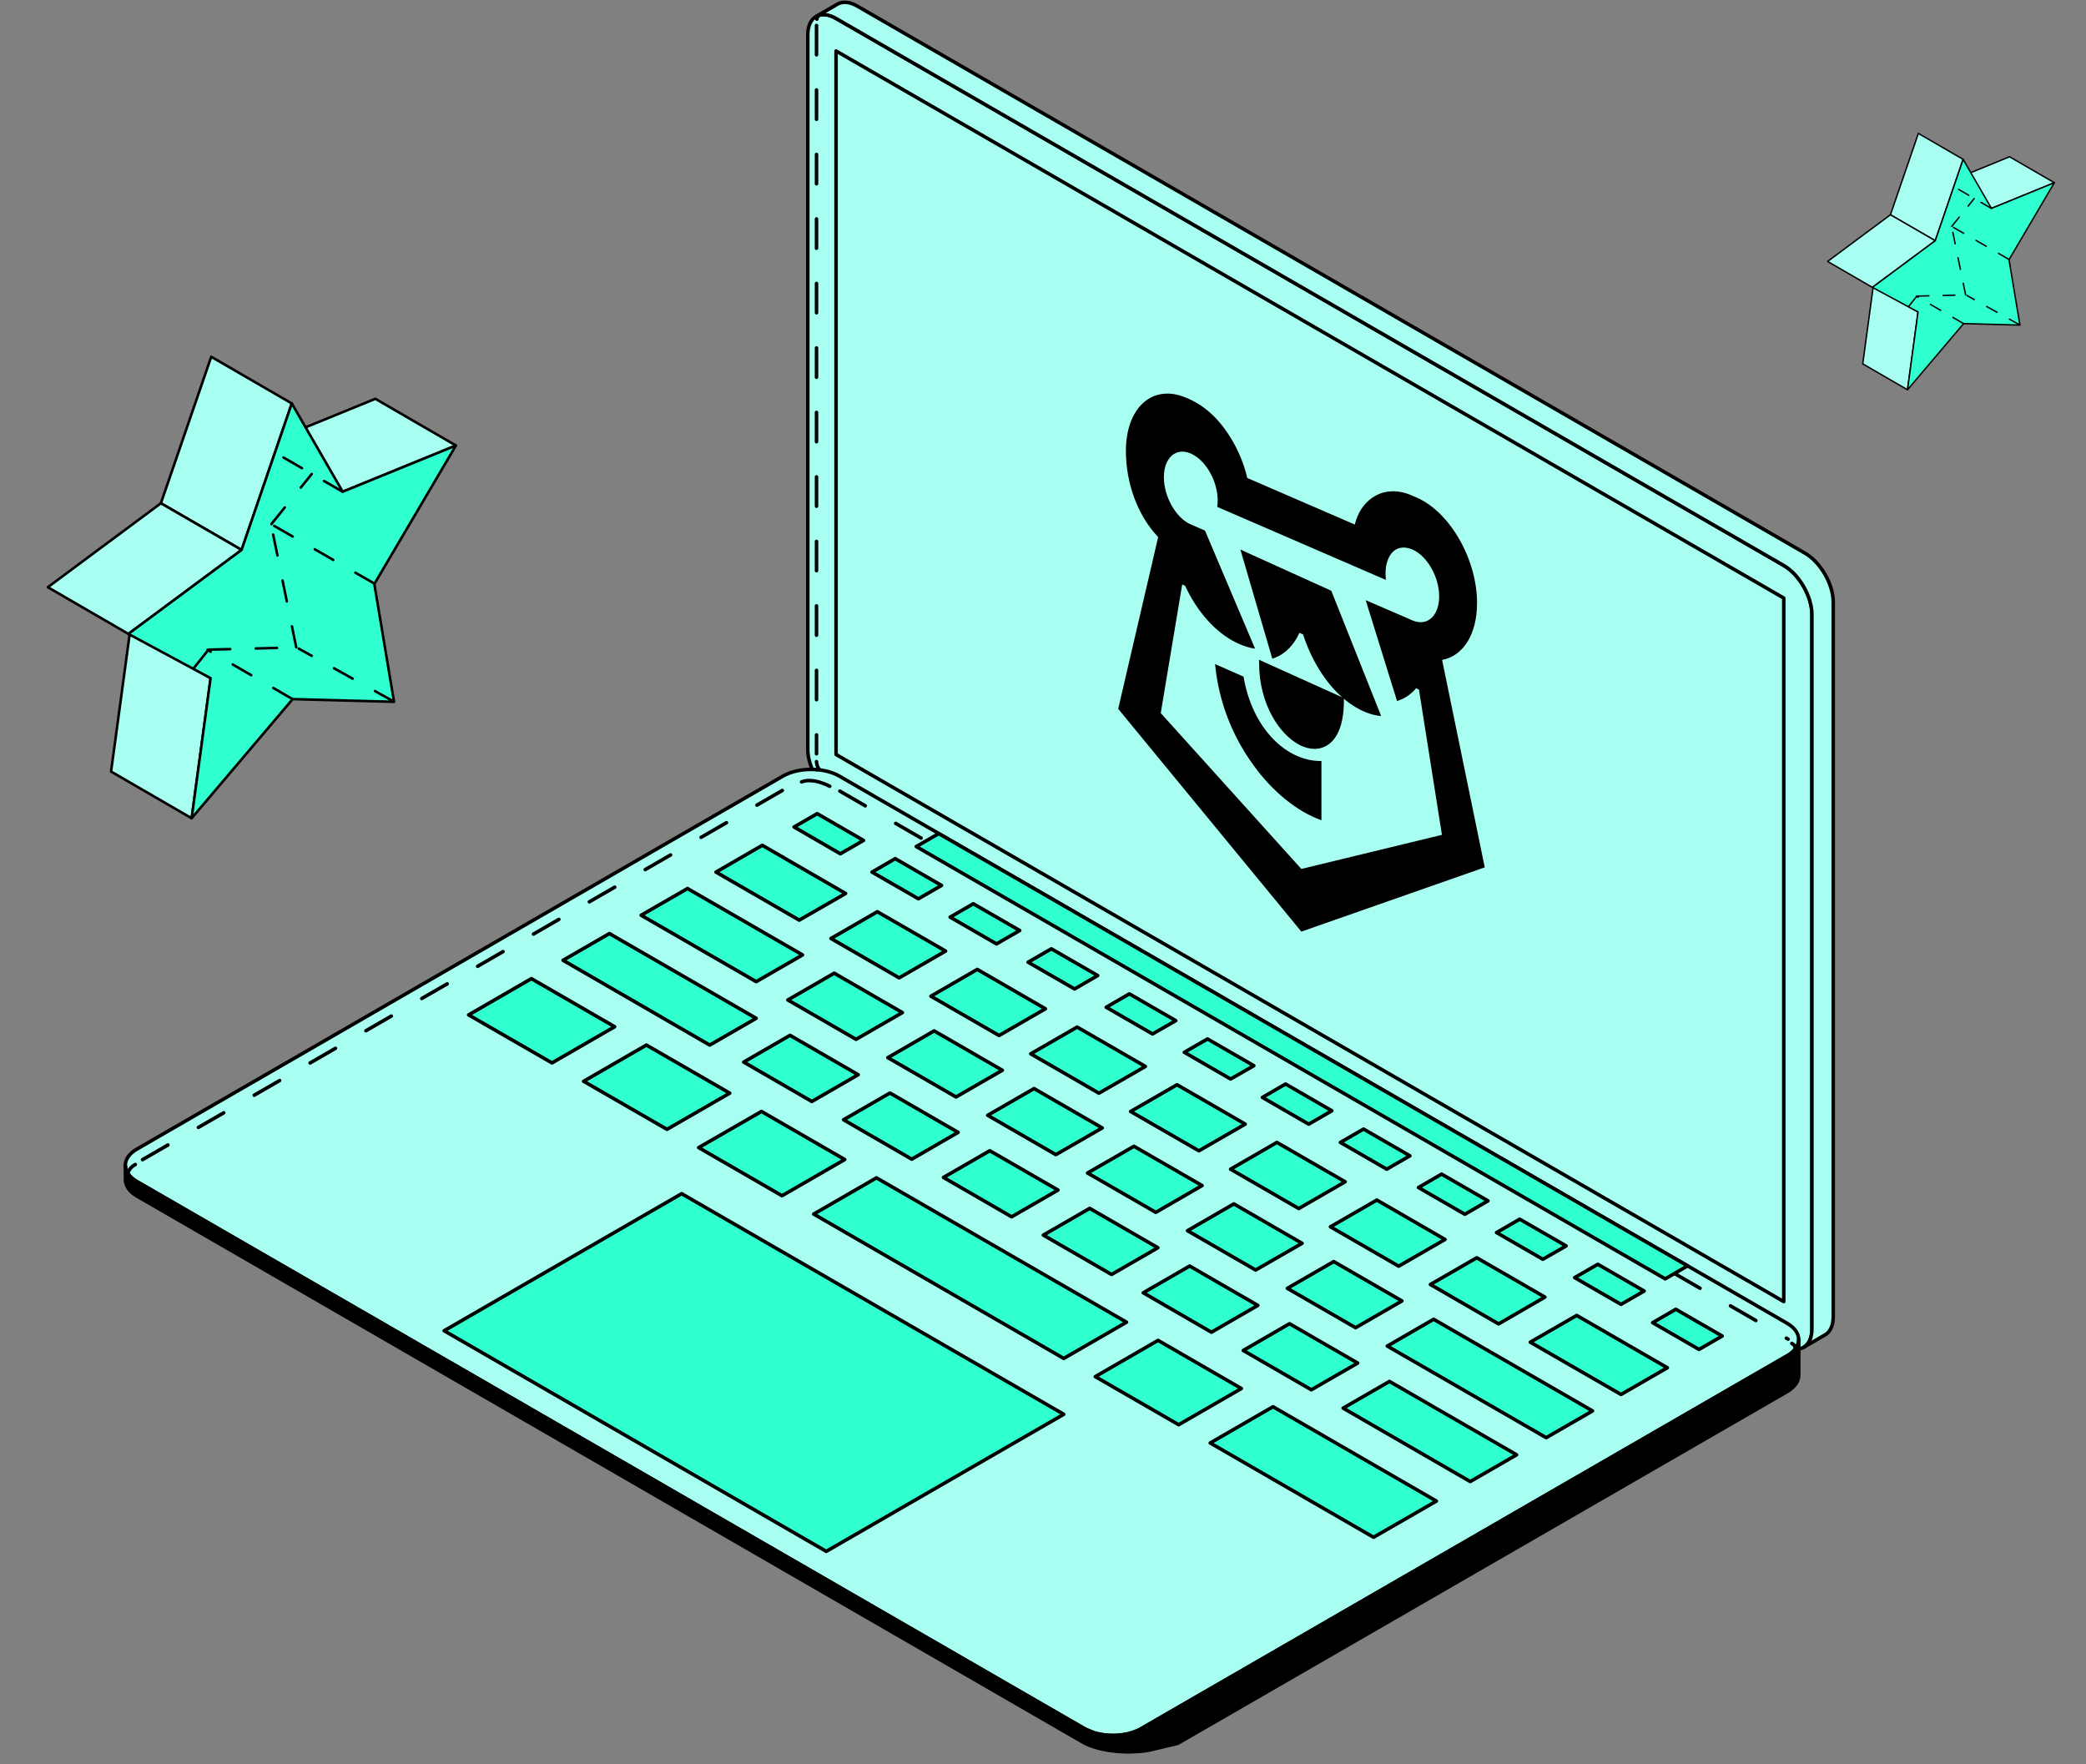 <?xml version="1.0" encoding="UTF-8"?> <svg xmlns="http://www.w3.org/2000/svg" width="175" height="148" viewBox="0 0 175 148" fill="none"><rect x="0" y="0" width="175" height="148" fill="#808080" stroke="none"/> <path d="M28.753 41.25L21.992 37.333L31.488 33.456L38.249 37.374L28.753 41.25Z" fill="#A8FFF1" stroke="black" stroke-width="0.214" stroke-miterlimit="10" stroke-linejoin="round"></path> <path d="M16.079 68.643L9.318 64.725L10.908 52.972L17.669 56.89L16.079 68.643Z" fill="#A8FFF1" stroke="black" stroke-width="0.214" stroke-miterlimit="10" stroke-linejoin="round"></path> <path d="M20.269 46.134L13.498 42.217L17.72 29.929L24.48 33.847L20.269 46.134Z" fill="#A8FFF1" stroke="black" stroke-width="0.214" stroke-miterlimit="10" stroke-linejoin="round"></path> <path d="M10.772 53.178L4.012 49.26L13.497 42.217L20.268 46.134L10.772 53.178Z" fill="#A8FFF1" stroke="black" stroke-width="0.214" stroke-miterlimit="10" stroke-linejoin="round"></path> <path d="M24.479 33.847L28.752 41.25L38.248 37.373L31.404 48.993L33.056 58.874L24.551 58.648L16.077 68.642L17.666 56.89L10.771 53.178L20.267 46.134L24.479 33.847Z" fill="#30FFD0" stroke="black" stroke-width="0.214" stroke-miterlimit="10" stroke-linejoin="round"></path> <path d="M16.246 56.062L17.58 54.39" stroke="black" stroke-width="0.214" stroke-miterlimit="10" stroke-linecap="round" stroke-linejoin="round" stroke-dasharray="1.79 2.14"></path> <path d="M24.476 58.61L17.414 54.52" stroke="black" stroke-width="0.214" stroke-miterlimit="10" stroke-linecap="round" stroke-linejoin="round" stroke-dasharray="1.79 2.14"></path> <path d="M33.02 58.844L25.062 54.411" stroke="black" stroke-width="0.214" stroke-miterlimit="10" stroke-linecap="round" stroke-linejoin="round" stroke-dasharray="1.79 2.14"></path> <path d="M28.734 41.246L23.107 37.987" stroke="black" stroke-width="0.214" stroke-miterlimit="10" stroke-linecap="round" stroke-linejoin="round" stroke-dasharray="1.79 2.14"></path> <path d="M31.364 48.932L22.766 43.979" stroke="black" stroke-width="0.214" stroke-miterlimit="10" stroke-linecap="round" stroke-linejoin="round" stroke-dasharray="1.79 2.14"></path> <path d="M17.521 54.497L24.867 54.315" stroke="black" stroke-width="0.214" stroke-miterlimit="10" stroke-linecap="round" stroke-linejoin="round" stroke-dasharray="1.79 2.14"></path> <path d="M24.851 54.298L22.615 43.377" stroke="black" stroke-width="0.214" stroke-miterlimit="10" stroke-linecap="round" stroke-linejoin="round" stroke-dasharray="1.79 2.14"></path> <path d="M22.77 43.961L26.153 39.76" stroke="black" stroke-width="0.214" stroke-miterlimit="10" stroke-linecap="round" stroke-linejoin="round" stroke-dasharray="1.79 2.14"></path> <path d="M167.068 17.481L163.312 15.305L168.588 13.151L172.344 15.327L167.068 17.481Z" fill="#A8FFF1" stroke="black" stroke-width="0.119" stroke-miterlimit="10" stroke-linejoin="round"></path> <path d="M160.027 32.699L156.271 30.523L157.155 23.993L160.91 26.17L160.027 32.699Z" fill="#A8FFF1" stroke="black" stroke-width="0.119" stroke-miterlimit="10" stroke-linejoin="round"></path> <path d="M162.353 20.194L158.592 18.018L160.937 11.191L164.693 13.368L162.353 20.194Z" fill="#A8FFF1" stroke="black" stroke-width="0.119" stroke-miterlimit="10" stroke-linejoin="round"></path> <path d="M157.078 24.107L153.322 21.931L158.592 18.018L162.354 20.194L157.078 24.107Z" fill="#A8FFF1" stroke="black" stroke-width="0.119" stroke-miterlimit="10" stroke-linejoin="round"></path> <path d="M164.693 13.368L167.067 17.481L172.343 15.327L168.541 21.782L169.458 27.272L164.733 27.146L160.026 32.699L160.909 26.169L157.078 24.107L162.354 20.194L164.693 13.368Z" fill="#30FFD0" stroke="black" stroke-width="0.119" stroke-miterlimit="10" stroke-linejoin="round"></path> <path d="M160.119 25.709L160.86 24.781" stroke="black" stroke-width="0.119" stroke-miterlimit="10" stroke-linecap="round" stroke-linejoin="round" stroke-dasharray="0.99 1.19"></path> <path d="M164.691 27.125L160.768 24.854" stroke="black" stroke-width="0.119" stroke-miterlimit="10" stroke-linecap="round" stroke-linejoin="round" stroke-dasharray="0.99 1.19"></path> <path d="M169.438 27.255L165.018 24.793" stroke="black" stroke-width="0.119" stroke-miterlimit="10" stroke-linecap="round" stroke-linejoin="round" stroke-dasharray="0.99 1.19"></path> <path d="M167.058 17.479L163.932 15.668" stroke="black" stroke-width="0.119" stroke-miterlimit="10" stroke-linecap="round" stroke-linejoin="round" stroke-dasharray="0.99 1.19"></path> <path d="M168.519 21.749L163.742 18.997" stroke="black" stroke-width="0.119" stroke-miterlimit="10" stroke-linecap="round" stroke-linejoin="round" stroke-dasharray="0.99 1.19"></path> <path d="M160.826 24.84L164.907 24.739" stroke="black" stroke-width="0.119" stroke-miterlimit="10" stroke-linecap="round" stroke-linejoin="round" stroke-dasharray="0.99 1.19"></path> <path d="M164.9 24.73L163.658 18.663" stroke="black" stroke-width="0.119" stroke-miterlimit="10" stroke-linecap="round" stroke-linejoin="round" stroke-dasharray="0.99 1.19"></path> <path d="M163.742 18.987L165.622 16.653" stroke="black" stroke-width="0.119" stroke-miterlimit="10" stroke-linecap="round" stroke-linejoin="round" stroke-dasharray="0.99 1.19"></path> <path d="M152.214 50.363L152.32 111.127L152.142 112.019L151.604 112.798L151.068 113.144L150.914 113.181L150.88 112.251L150.298 111.375L149.644 110.858L148.249 110.013L73.6 66.946L69.879 64.885L69.132 64.675L68.242 64.586L68.131 64.52L67.927 63.859L67.77 63.328L67.768 62.868L67.758 62.234L67.773 3.073L67.787 2.646L67.869 2.189L68.105 1.677L68.536 1.346L68.872 1.229L70.801 1.237L150.333 47.068L152.214 50.363Z" fill="#A8FFF1"></path> <path d="M68.13 64.52C67.901 63.968 67.768 63.397 67.768 62.867V2.909C67.768 1.408 68.835 0.792 70.14 1.547L149.65 47.438C150.951 48.189 152.01 50.035 152.01 51.537V111.496C152.01 112.604 151.436 113.227 150.615 113.181" stroke="black" stroke-width="0.295" stroke-miterlimit="10" stroke-linecap="round" stroke-linejoin="round"></path> <path d="M151.431 46.408L71.921 0.513C71.264 0.132 70.661 0.103 70.234 0.361L68.535 1.346H68.539C68.962 1.141 69.52 1.194 70.136 1.547L149.645 47.438C150.946 48.189 152.005 50.036 152.005 51.538V111.496C152.005 112.243 151.747 112.768 151.32 113.018L153.023 112.029C153.491 111.808 153.795 111.262 153.795 110.466V50.508C153.795 49.006 152.732 47.163 151.431 46.408Z" fill="#A8FFF1" stroke="black" stroke-width="0.295" stroke-miterlimit="10" stroke-linecap="round" stroke-linejoin="round"></path> <path d="M149.645 109.189L70.139 63.294V4.276L149.645 50.171V109.189Z" fill="#A8FFF1" stroke="black" stroke-width="0.295" stroke-miterlimit="10" stroke-linecap="round" stroke-linejoin="round"></path> <path d="M95.727 145.022C94.426 145.773 92.296 145.773 90.99 145.022L11.489 99.127C10.188 98.372 10.188 97.145 11.489 96.394L65.679 65.108C66.984 64.357 69.11 64.357 70.415 65.108L131.695 100.485L149.921 111.007C151.222 111.758 151.222 112.989 149.921 113.74L95.727 145.022Z" fill="#A8FFF1" stroke="black" stroke-width="0.295" stroke-miterlimit="10" stroke-linecap="round" stroke-linejoin="round"></path> <path d="M70.498 71.621L66.615 69.376L68.557 68.256L72.443 70.501L70.498 71.621Z" fill="#30FFD0" stroke="black" stroke-width="0.295" stroke-miterlimit="10" stroke-linecap="round" stroke-linejoin="round"></path> <path d="M77.047 75.399L73.156 73.159L75.102 72.03L78.988 74.279L77.047 75.399Z" fill="#30FFD0" stroke="black" stroke-width="0.295" stroke-miterlimit="10" stroke-linecap="round" stroke-linejoin="round"></path> <path d="M83.602 79.183L79.71 76.938L81.652 75.814L85.547 78.059L83.602 79.183Z" fill="#30FFD0" stroke="black" stroke-width="0.295" stroke-miterlimit="10" stroke-linecap="round" stroke-linejoin="round"></path> <path d="M90.147 82.963L86.251 80.718L88.201 79.594L92.088 81.838L90.147 82.963Z" fill="#30FFD0" stroke="black" stroke-width="0.295" stroke-miterlimit="10" stroke-linecap="round" stroke-linejoin="round"></path> <path d="M96.689 86.738L92.802 84.497L94.744 83.373L98.639 85.622L96.689 86.738Z" fill="#30FFD0" stroke="black" stroke-width="0.295" stroke-miterlimit="10" stroke-linecap="round" stroke-linejoin="round"></path> <path d="M103.238 90.517L99.355 88.277L101.301 87.157L105.188 89.401L103.238 90.517Z" fill="#30FFD0" stroke="black" stroke-width="0.295" stroke-miterlimit="10" stroke-linecap="round" stroke-linejoin="round"></path> <path d="M109.793 94.306L105.906 92.061L107.848 90.936L111.73 93.181L109.793 94.306Z" fill="#30FFD0" stroke="black" stroke-width="0.295" stroke-miterlimit="10" stroke-linecap="round" stroke-linejoin="round"></path> <path d="M116.338 98.081L112.447 95.836L114.393 94.716L118.279 96.96L116.338 98.081Z" fill="#30FFD0" stroke="black" stroke-width="0.295" stroke-miterlimit="10" stroke-linecap="round" stroke-linejoin="round"></path> <path d="M122.889 101.864L118.998 99.619L120.939 98.495L124.83 100.739L122.889 101.864Z" fill="#30FFD0" stroke="black" stroke-width="0.295" stroke-miterlimit="10" stroke-linecap="round" stroke-linejoin="round"></path> <path d="M129.433 105.639L125.55 103.399L127.492 102.274L131.387 104.519L129.433 105.639Z" fill="#30FFD0" stroke="black" stroke-width="0.295" stroke-miterlimit="10" stroke-linecap="round" stroke-linejoin="round"></path> <path d="M135.99 109.423L132.099 107.178L134.045 106.058L137.932 108.303L135.99 109.423Z" fill="#30FFD0" stroke="black" stroke-width="0.295" stroke-miterlimit="10" stroke-linecap="round" stroke-linejoin="round"></path> <path d="M142.535 113.202L138.644 110.957L140.589 109.833L144.48 112.078L142.535 113.202Z" fill="#30FFD0" stroke="black" stroke-width="0.295" stroke-miterlimit="10" stroke-linecap="round" stroke-linejoin="round"></path> <path d="M67.049 77.189L60.067 73.159L63.95 70.911L70.939 74.953L67.049 77.189Z" fill="#30FFD0" stroke="black" stroke-width="0.295" stroke-miterlimit="10" stroke-linecap="round" stroke-linejoin="round"></path> <path d="M63.439 82.351L53.786 76.779L57.677 74.538L67.326 80.107L63.439 82.351Z" fill="#30FFD0" stroke="black" stroke-width="0.295" stroke-miterlimit="10" stroke-linecap="round" stroke-linejoin="round"></path> <path d="M59.541 87.67L47.236 80.558L51.123 78.314L63.435 85.425L59.541 87.67Z" fill="#30FFD0" stroke="black" stroke-width="0.295" stroke-miterlimit="10" stroke-linecap="round" stroke-linejoin="round"></path> <path d="M46.307 89.167L39.313 85.138L44.579 82.097L51.565 86.131L46.307 89.167Z" fill="#30FFD0" stroke="black" stroke-width="0.295" stroke-miterlimit="10" stroke-linecap="round" stroke-linejoin="round"></path> <path d="M55.955 94.74L48.961 90.706L54.227 87.669L61.221 91.703L55.955 94.74Z" fill="#30FFD0" stroke="black" stroke-width="0.295" stroke-miterlimit="10" stroke-linecap="round" stroke-linejoin="round"></path> <path d="M65.605 100.309L58.612 96.271L63.882 93.238L70.867 97.272L65.605 100.309Z" fill="#30FFD0" stroke="black" stroke-width="0.295" stroke-miterlimit="10" stroke-linecap="round" stroke-linejoin="round"></path> <path d="M98.881 119.518L91.887 115.484L97.149 112.443L104.143 116.481L98.881 119.518Z" fill="#30FFD0" stroke="black" stroke-width="0.295" stroke-miterlimit="10" stroke-linecap="round" stroke-linejoin="round"></path> <path d="M115.232 128.96L101.528 121.049L106.797 118.008L120.502 125.924L115.232 128.96Z" fill="#30FFD0" stroke="black" stroke-width="0.295" stroke-miterlimit="10" stroke-linecap="round" stroke-linejoin="round"></path> <path d="M89.24 113.958L68.263 101.848L73.528 98.808L94.506 110.917L89.24 113.958Z" fill="#30FFD0" stroke="black" stroke-width="0.295" stroke-miterlimit="10" stroke-linecap="round" stroke-linejoin="round"></path> <path d="M75.431 82.032L69.714 78.728L73.601 76.483L79.326 79.783L75.431 82.032Z" fill="#30FFD0" stroke="black" stroke-width="0.295" stroke-miterlimit="10" stroke-linecap="round" stroke-linejoin="round"></path> <path d="M71.814 87.189L66.093 83.886L69.984 81.641L75.705 84.945L71.814 87.189Z" fill="#30FFD0" stroke="black" stroke-width="0.295" stroke-miterlimit="10" stroke-linecap="round" stroke-linejoin="round"></path> <path d="M68.107 92.401L62.39 89.097L66.277 86.853L71.994 90.156L68.107 92.401Z" fill="#30FFD0" stroke="black" stroke-width="0.295" stroke-miterlimit="10" stroke-linecap="round" stroke-linejoin="round"></path> <path d="M76.486 97.243L70.769 93.936L74.659 91.691L80.377 94.994L76.486 97.243Z" fill="#30FFD0" stroke="black" stroke-width="0.295" stroke-miterlimit="10" stroke-linecap="round" stroke-linejoin="round"></path> <path d="M84.867 102.077L79.15 98.774L83.036 96.533L88.758 99.832L84.867 102.077Z" fill="#30FFD0" stroke="black" stroke-width="0.295" stroke-miterlimit="10" stroke-linecap="round" stroke-linejoin="round"></path> <path d="M93.25 106.916L87.528 103.612L91.419 101.368L97.137 104.671L93.25 106.916Z" fill="#30FFD0" stroke="black" stroke-width="0.295" stroke-miterlimit="10" stroke-linecap="round" stroke-linejoin="round"></path> <path d="M101.629 111.758L95.911 108.45L99.802 106.206L105.52 109.509L101.629 111.758Z" fill="#30FFD0" stroke="black" stroke-width="0.295" stroke-miterlimit="10" stroke-linecap="round" stroke-linejoin="round"></path> <path d="M110.009 116.588L104.3 113.289L108.179 111.044L113.9 114.347L110.009 116.588Z" fill="#30FFD0" stroke="black" stroke-width="0.295" stroke-miterlimit="10" stroke-linecap="round" stroke-linejoin="round"></path> <path d="M123.342 124.286L112.678 118.127L116.565 115.886L127.232 122.042L123.342 124.286Z" fill="#30FFD0" stroke="black" stroke-width="0.295" stroke-miterlimit="10" stroke-linecap="round" stroke-linejoin="round"></path> <path d="M80.201 92.024L74.484 88.725L78.367 86.48L84.088 89.784L80.201 92.024Z" fill="#30FFD0" stroke="black" stroke-width="0.295" stroke-miterlimit="10" stroke-linecap="round" stroke-linejoin="round"></path> <path d="M88.578 96.862L82.86 93.562L86.747 91.318L92.469 94.621L88.578 96.862Z" fill="#30FFD0" stroke="black" stroke-width="0.295" stroke-miterlimit="10" stroke-linecap="round" stroke-linejoin="round"></path> <path d="M96.963 101.704L91.237 98.401L95.128 96.16L100.846 99.455L96.963 101.704Z" fill="#30FFD0" stroke="black" stroke-width="0.295" stroke-miterlimit="10" stroke-linecap="round" stroke-linejoin="round"></path> <path d="M105.339 106.541L99.622 103.242L103.509 100.993L109.234 104.301L105.339 106.541Z" fill="#30FFD0" stroke="black" stroke-width="0.295" stroke-miterlimit="10" stroke-linecap="round" stroke-linejoin="round"></path> <path d="M113.724 111.38L107.999 108.077L111.89 105.832L117.611 109.135L113.724 111.38Z" fill="#30FFD0" stroke="black" stroke-width="0.295" stroke-miterlimit="10" stroke-linecap="round" stroke-linejoin="round"></path> <path d="M129.715 120.606L116.384 112.92L120.271 110.671L133.602 118.361L129.715 120.606Z" fill="#30FFD0" stroke="black" stroke-width="0.295" stroke-miterlimit="10" stroke-linecap="round" stroke-linejoin="round"></path> <path d="M83.814 86.869L78.097 83.57L81.984 81.321L87.701 84.625L83.814 86.869Z" fill="#30FFD0" stroke="black" stroke-width="0.295" stroke-miterlimit="10" stroke-linecap="round" stroke-linejoin="round"></path> <path d="M92.193 91.707L86.471 88.404L90.362 86.159L96.088 89.463L92.193 91.707Z" fill="#30FFD0" stroke="black" stroke-width="0.295" stroke-miterlimit="10" stroke-linecap="round" stroke-linejoin="round"></path> <path d="M100.578 96.541L94.852 93.242L98.743 90.997L104.465 94.3L100.578 96.541Z" fill="#30FFD0" stroke="black" stroke-width="0.295" stroke-miterlimit="10" stroke-linecap="round" stroke-linejoin="round"></path> <path d="M108.955 101.384L103.237 98.081L107.12 95.836L112.846 99.139L108.955 101.384Z" fill="#30FFD0" stroke="black" stroke-width="0.295" stroke-miterlimit="10" stroke-linecap="round" stroke-linejoin="round"></path> <path d="M117.34 106.218L111.614 102.915L115.505 100.67L121.227 103.977L117.34 106.218Z" fill="#30FFD0" stroke="black" stroke-width="0.295" stroke-miterlimit="10" stroke-linecap="round" stroke-linejoin="round"></path> <path d="M125.719 111.061L120.001 107.754L123.888 105.513L129.605 108.812L125.719 111.061Z" fill="#30FFD0" stroke="black" stroke-width="0.295" stroke-miterlimit="10" stroke-linecap="round" stroke-linejoin="round"></path> <path d="M135.99 116.981L128.377 112.594L132.272 110.35L139.877 114.74L135.99 116.981Z" fill="#30FFD0" stroke="black" stroke-width="0.295" stroke-miterlimit="10" stroke-linecap="round" stroke-linejoin="round"></path> <path d="M139.694 107.281L76.865 71.017L78.753 69.93L141.578 106.193L139.694 107.281Z" fill="#30FFD0" stroke="black" stroke-width="0.295" stroke-miterlimit="10" stroke-linecap="round" stroke-linejoin="round"></path> <path d="M89.24 118.644L57.185 100.137L37.258 111.635L69.318 130.142L89.24 118.644Z" fill="#30FFD0" stroke="black" stroke-width="0.295" stroke-miterlimit="10" stroke-linecap="round" stroke-linejoin="round"></path> <path d="M150.553 113.25C150.396 113.43 150.188 113.6 149.927 113.752L149.923 113.739L95.73 145.021C94.695 145.62 93.135 145.739 91.892 145.386C91.884 145.386 91.112 145.091 90.993 145.021L11.492 99.126C11.401 99.073 11.319 99.019 11.241 98.962C11.237 98.962 11.229 98.958 11.229 98.954C11.204 98.942 11.188 98.925 11.167 98.905C11.118 98.868 11.077 98.835 11.032 98.798C11.015 98.777 10.991 98.761 10.975 98.74C10.925 98.691 10.876 98.642 10.843 98.593C10.835 98.589 10.827 98.58 10.823 98.576C10.823 98.568 10.823 98.564 10.823 98.564C10.769 98.498 10.732 98.441 10.691 98.379C10.585 98.199 10.527 98.002 10.523 97.813V98.958C10.523 99.459 10.839 99.955 11.496 100.341L90.997 146.232C92.902 147.176 95.61 146.991 96.419 146.814C97.219 146.638 97.946 146.437 98.791 146.252L149.927 116.739C150.584 116.357 150.904 115.853 150.904 115.356V112.397C150.902 112.689 150.785 112.981 150.553 113.25Z" fill="black" stroke="black" stroke-width="0.295" stroke-miterlimit="10" stroke-linecap="round" stroke-linejoin="round"></path> <path d="M68.5 2.136V63.236M68.5 64.562V64.575" stroke="black" stroke-width="0.295" stroke-miterlimit="10" stroke-linecap="round" stroke-linejoin="round" stroke-dasharray="2.46 2.95"></path> <path d="M68.53 1.61C68.538 1.488 68.577 1.418 68.681 1.308C68.757 1.227 68.871 1.169 68.984 1.088" stroke="black" stroke-width="0.295" stroke-miterlimit="10" stroke-linecap="round" stroke-linejoin="round" stroke-dasharray="2.46 2.95"></path> <path d="M68.497 63.89C68.529 64.351 68.744 64.555 68.744 64.555" stroke="black" stroke-width="0.295" stroke-miterlimit="10" stroke-linecap="round" stroke-linejoin="round" stroke-dasharray="2.46 2.95"></path> <path d="M11.955 97.283L66.389 65.874" stroke="black" stroke-width="0.295" stroke-miterlimit="10" stroke-linecap="round" stroke-linejoin="round" stroke-dasharray="2.46 2.95"></path> <path d="M11.35 97.689C11 97.877 10.767 98.167 10.686 98.546" stroke="black" stroke-width="0.295" stroke-miterlimit="10" stroke-linecap="round" stroke-linejoin="round" stroke-dasharray="2.46 2.95"></path> <path d="M67.246 65.593C67.988 65.311 68.88 65.585 69.738 66.021" stroke="black" stroke-width="0.295" stroke-miterlimit="10" stroke-linecap="round" stroke-linejoin="round" stroke-dasharray="2.46 2.95"></path> <path d="M140.491 106.84L150.006 112.339" stroke="black" stroke-width="0.295" stroke-miterlimit="10" stroke-linecap="round" stroke-linejoin="round" stroke-dasharray="2.46 2.95"></path> <path d="M70.459 66.367L77.668 70.534" stroke="black" stroke-width="0.295" stroke-miterlimit="10" stroke-linecap="round" stroke-linejoin="round" stroke-dasharray="2.46 2.95"></path> <path d="M150.32 112.699C150.544 112.821 150.679 113.019 150.553 113.251" stroke="black" stroke-width="0.295" stroke-miterlimit="10" stroke-linecap="round" stroke-linejoin="round" stroke-dasharray="2.46 2.95"></path> <path d="M110.859 63.84L110.859 68.814C108.85 68.09 106.803 66.46 105.206 64.259C103.346 61.731 102.222 58.778 101.937 55.71L104.321 56.761C105.086 61.234 108.018 63.891 110.859 63.84Z" fill="black"></path> <path d="M109.368 62.645C109.308 62.618 109.248 62.601 109.188 62.574C109.128 62.547 109.068 62.52 109.001 62.479C107.374 61.63 105.627 59.119 105.627 55.59L105.627 55.35L112.742 58.56L112.742 58.8C112.742 62.319 110.995 63.264 109.368 62.645Z" fill="black"></path> <path d="M115.869 60.068C115.472 60.035 115.067 59.936 114.662 59.784L114.647 59.777C114.549 59.743 114.452 59.699 114.355 59.655C114.257 59.611 114.16 59.567 114.062 59.512L114.055 59.509C112 58.441 110.253 56.095 109.316 53.222L109.016 53.087C108.529 54.137 107.816 54.854 106.931 55.189L106.737 55.258L104.06 46.103L111.685 49.558L115.869 60.068Z" fill="black"></path> <path d="M94.454 37.835C94.454 34.152 96.726 32.162 99.523 33.373L99.98 33.571L99.98 33.58C100.317 33.746 100.655 33.942 100.992 34.196C102.679 35.409 104.111 37.782 104.636 40.097L113.656 44.002C113.904 43.017 114.406 42.239 115.126 41.754C116.048 41.109 117.218 41.044 118.388 41.541L118.845 41.739C121.642 42.95 123.914 46.917 123.914 50.591C123.914 53.259 122.714 55.044 120.982 55.358L124.559 72.761L109.173 78.152L93.809 59.466L97.161 45.053C95.429 43.24 94.454 40.513 94.454 37.835ZM104.284 54.154L104.276 54.151C104.179 54.119 104.081 54.076 103.984 54.034C103.894 53.995 103.789 53.95 103.684 53.895C101.959 53.039 100.415 51.297 99.418 49.132L99.178 49.028L97.378 59.82L109.173 72.894L120.967 70.034L119.04 57.845L118.8 57.741C118.403 58.209 117.93 58.547 117.383 58.743L117.203 58.813L114.571 50.346C114.571 50.346 118.425 52.015 118.493 52.044C119.73 52.58 120.735 51.666 120.735 50.031C120.735 48.397 119.73 46.632 118.485 46.093C118.44 46.074 118.403 46.058 118.358 46.048C118.05 45.934 117.743 45.9 117.458 45.964C117.016 46.058 116.663 46.398 116.461 46.891C116.318 47.223 116.236 47.621 116.236 48.083C116.236 48.211 116.243 48.353 116.258 48.487L116.258 48.645L102.117 42.522C102.139 42.354 102.154 42.173 102.154 41.986C102.154 40.578 101.412 39.085 100.407 38.345C100.242 38.224 100.07 38.12 99.897 38.045C98.653 37.506 97.641 38.397 97.641 40.032C97.641 41.667 98.653 43.454 99.897 43.993C99.972 44.025 101.09 44.509 101.09 44.509L105.289 54.412C104.959 54.368 104.621 54.281 104.284 54.154Z" fill="black"></path> </svg> 